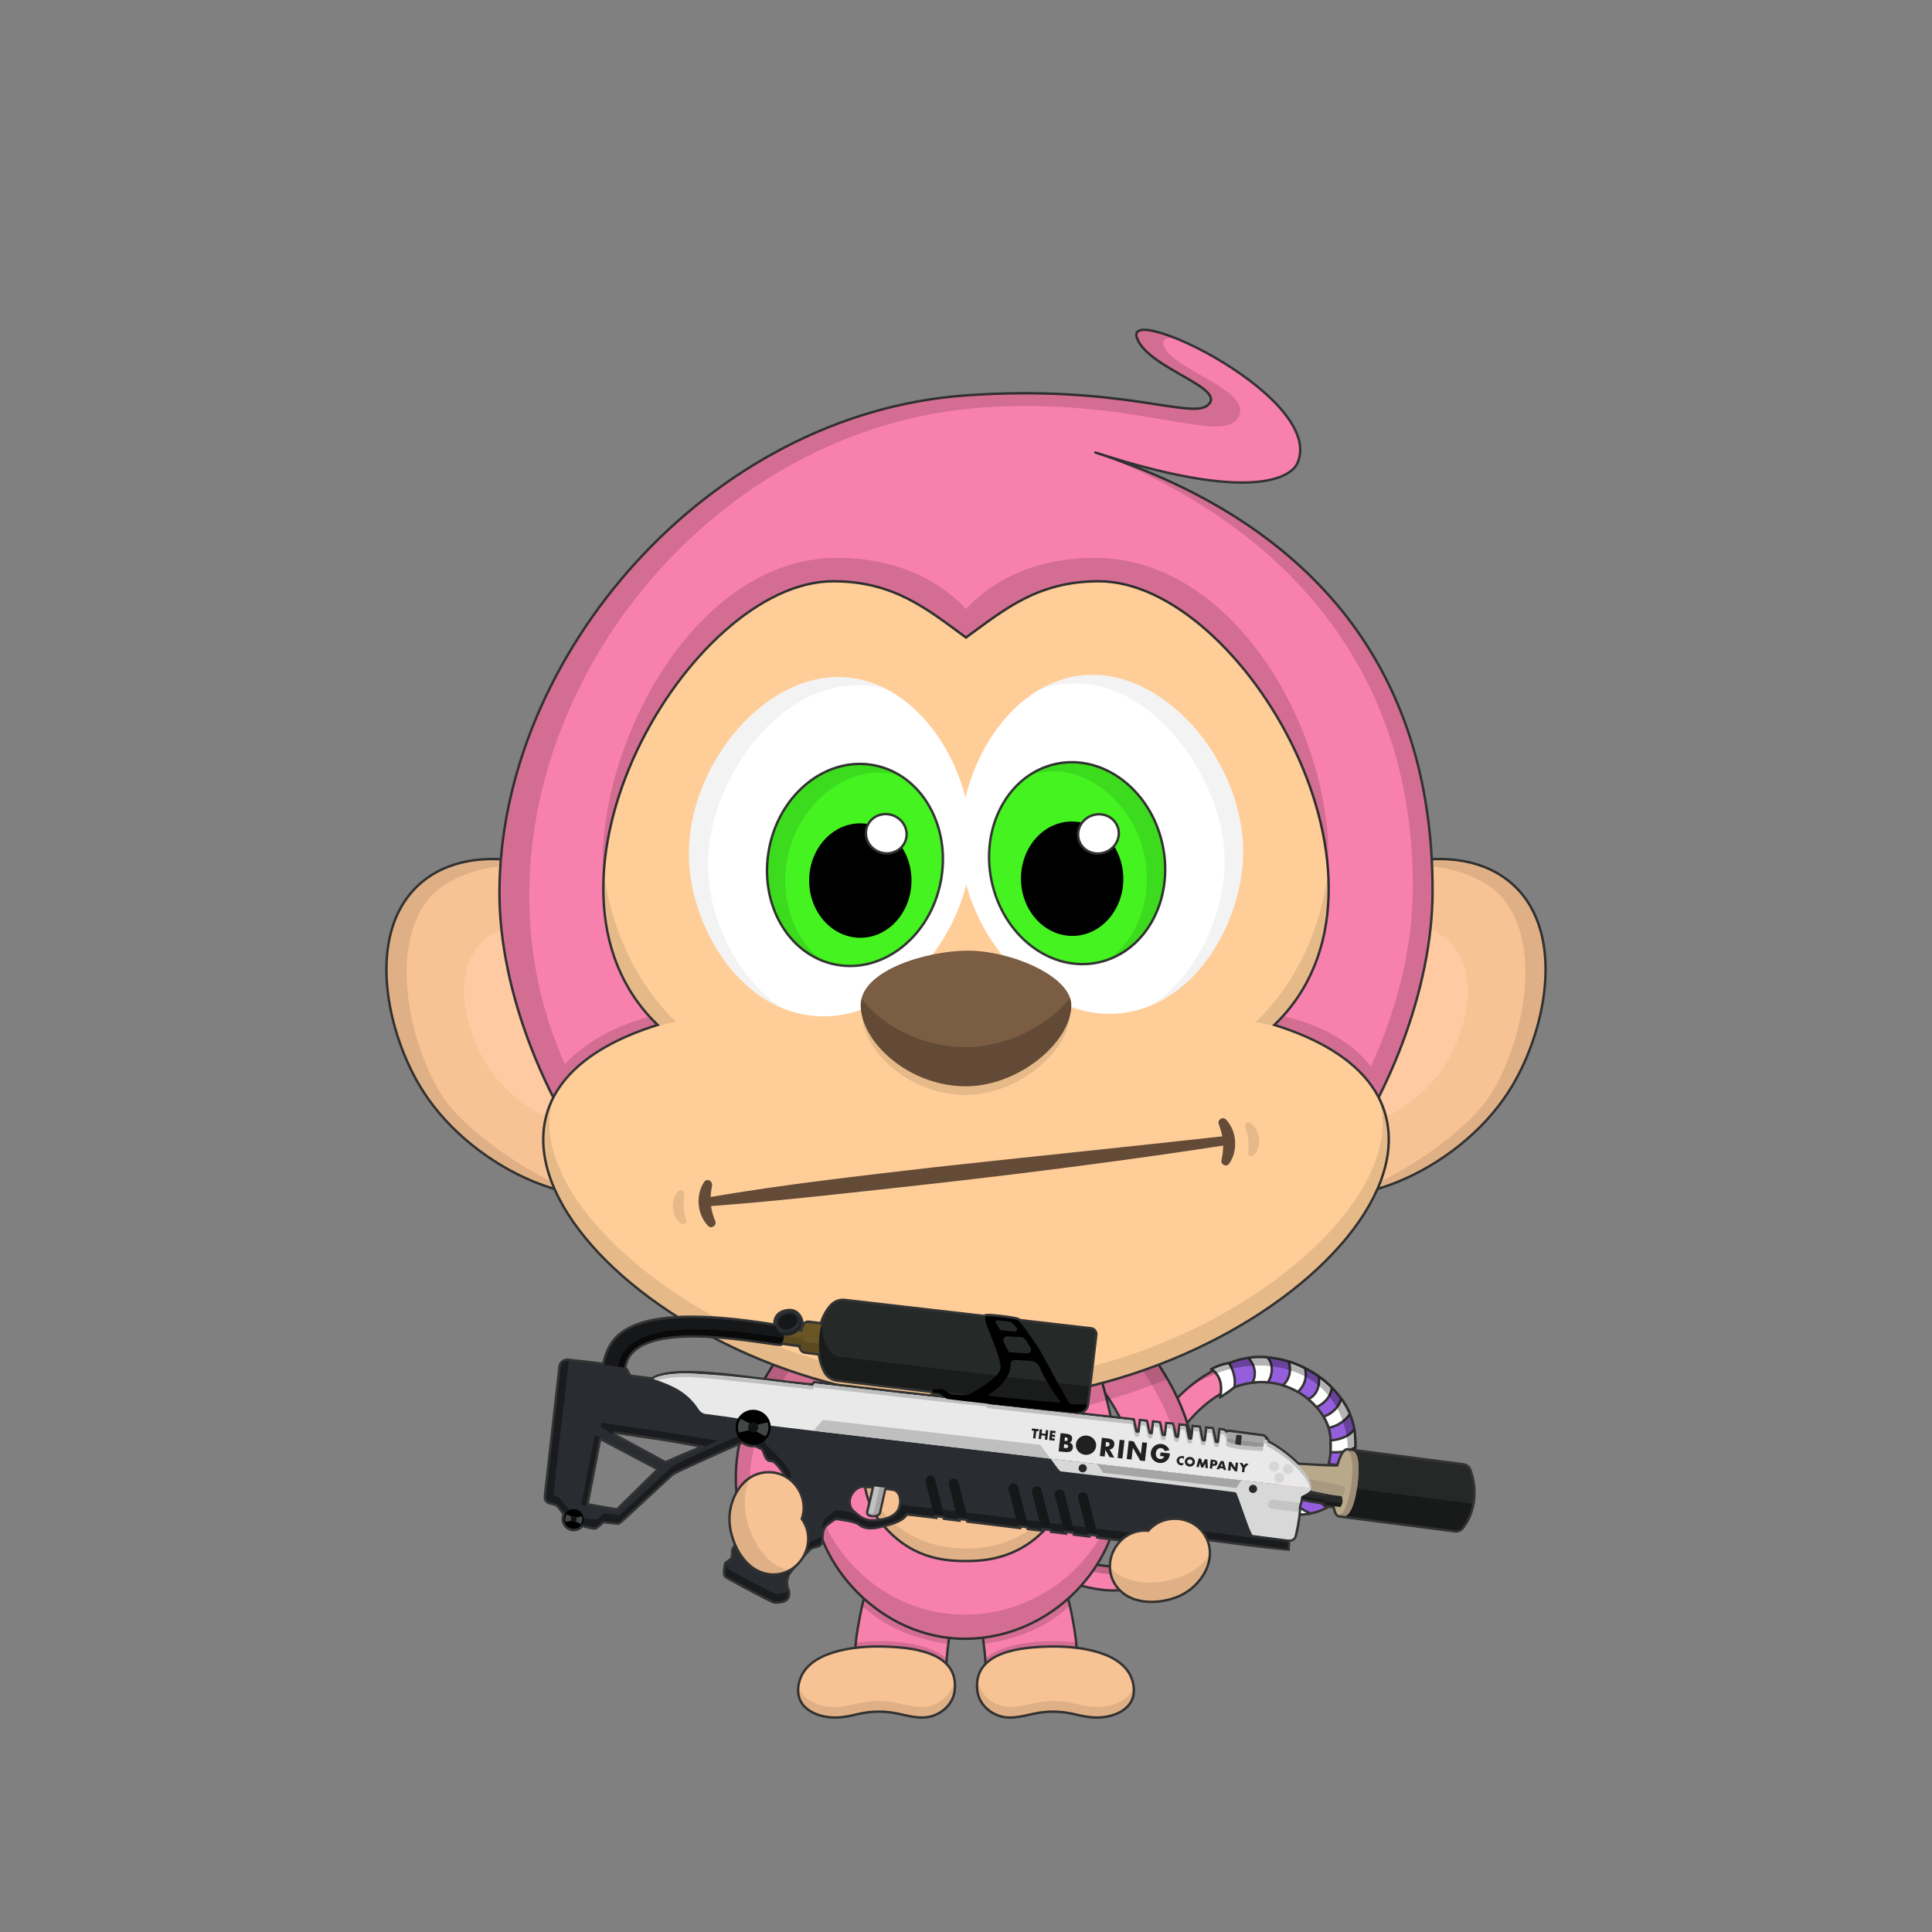 <?xml version="1.0"?><svg viewBox="0 0 4000 4000" xmlns="http://www.w3.org/2000/svg" xmlns:xlink="http://www.w3.org/1999/xlink"><rect x="0" y="0" width="4000" height="4000" fill="#808080" stroke="none"/><g id="tail" fill="none"><path d="M2275.11 3290.64c-50.77-7.42-115.16-32.27-196.86-76-11.87-6.35-16.67-21.85-10.25-33.84 6.35-11.87 21.85-16.66 33.84-10.25 75.45 40.37 136.18 64.12 180.5 70.6 28.93 4.23 49.75 1 61.88-9.64 13.61-11.92 12.39-33 8.83-72.39-4.17-46.12-9.36-103.53 19.78-169.51 44-99.72 153.63-194.53 269.09-176.7 73.33 11.36 143.6 66.19 159.73 140.59 13.73 63.36-6.02 150.17-73.53 174.43-44.77 16-95.93-2.36-130.84-32.08-10.44-8.68-11.95-25-3.06-35.44 8.81-10.34 25.15-11.64 35.48-2.62.43.36 43.66 36.65 81.49 23.06 42.84-15.38 49.77-78.95 41.56-116.78-11.75-54.23-65.6-93.57-118.51-101.77-92.84-14.33-180.8 68.49-215.72 147.49-23.91 54.16-19.56 102.32-15.72 144.81 4 43.84 7.71 85.25-25.67 114.5-27.66 24.4-67.07 26.8-102.02 21.54z" fill="#f880ac" stroke="#333" stroke-width="5" stroke-miterlimit="10"/><path d="M2787.15 2965.67c11.06 51.03 1.18 114.55-37.82 152.08 51.41-33.69 65.07-107.55 52.82-164.08-16.13-74.4-86.39-129.24-159.73-140.6-66.26-10.23-131.78 18.56-181.54 60.82 114.12-80.75 293.29-60.35 326.27 91.78z" fill="#000" fill-opacity="0.22"/><path d="M2718.12 3078.2c-27.03 31.45-75.59 15.27-102.89-8.23a25.04 25.04 0 00-23.13-5 25.2 25.2 0 0119.93-12.89 25.03 25.03 0 0118.2 5.88c22.07 19.51 59.84 35.18 87.89 20.24zM2074 3173.64c3.5-3 15.5-9 23-5.5 6.98 3.26 15.34 7.39 24.73 12.03 49.42 24.42 127.47 62.97 183.77 62.97 50 0 54.5-25 47.5-91a442 442 0 003.06 12.51c9.62 37.75 24.09 94.49-50.56 94.49-81.5 0-208.79-70.57-231.5-85.5z" fill="#000" fill-opacity="0.22"/></g><g id="tailAcc" fill="none"><path d="m2555.5 2872c-5 4.5-16.5 13-29.5 21 7-28.5-3-50-18.5-58 4.5-3 19.5-10.5 37.5-13 108.5-46 253.2 41.18 260.5 148.5 12.74 187.39-133.5 169-148.5 160.5-21-21-24.5-43.5-8.5-63.5 46 33 117 17 105.5-97-5.63-55.86-91-138.5-198.5-98.5z" fill="#955edd" stroke="#333" stroke-linecap="round" stroke-linejoin="round" stroke-width="5"/><g fill="#fff"><path d="m2623.77 2810.04c-13.15-1.07-26.35-.76-39.34 1.08 8.96 9.71 19.53 27.99 9.1 51.47 10.86-1.33 21.39-1.47 31.51-.58 9.26-13.72 12.71-37.74-1.27-51.97z"/><path d="m2687 2881.69c-9.46-5.46-19.74-10.07-30.71-13.5 15.56-14.75 17.04-34.53 11.52-49.47 11.7 3.66 23.11 8.32 34.04 13.86 5.55 20.78-3.14 39.33-14.85 49.11z"/><path d="m2725.75 2913.27c-5.12-5.78-10.85-11.35-17.14-16.55 17.36-7.53 24.57-26.9 21.81-46.86 9.71 6.91 18.78 14.56 27.03 22.83-2.23 21.72-18.72 34.55-31.7 40.58z"/><path d="m2750.99 2956.14c-2.37-7.6-5.97-15.44-10.68-23.19 12.07-3.85 30.25-14.76 36.63-37.44 7.29 10.08 13.41 20.77 18.1 31.91-7.2 11.1-23.57 24.97-44.05 28.72z"/><path d="m2754.84 3006.34c.5-7.44.54-15.48.07-24.16 14.52-.92 36.95-6.02 49.27-23.24.61 3.82 1.06 7.68 1.32 11.56.62 9.16.87 17.84.76 26.04-11.22 6.81-31.17 12.01-51.42 9.8z"/><path d="m2742.12 3053.41c3.64-6.3 6.65-13.7 8.87-22.27 13.19 2.28 35.63 3.21 53.35-6.16-1.3 10.16-3.23 19.42-5.69 27.86-15.13 5.21-34.52 7.92-56.53.57z"/><path d="m2701.89 3081.97c7.42-1.15 14.55-3.74 21.06-7.93 12.99 8.17 37.03 14.95 63.26 8.45-9.06 15.7-20.5 27.03-32.82 35.09-20.83-4.31-43.45-14.08-51.5-35.61z"/><path d="m2713.33 3133.48c-26.98 5.22-50.75.68-56.33-2.48-21-21-24.5-43.5-8.5-63.5 7.67 5.5 16.03 9.64 24.59 12.19-3.77 16.1-1.84 35.38 40.24 53.79z"/><path d="m2555.78 2871.9c3.22-20.23-3.82-37.91-11.37-49.82-17.74 2.58-32.46 9.95-36.91 12.92 15.5 8 25.5 29.5 18.5 58 13-8 24.5-16.5 29.5-21 .09-.04.19-.07.28-.1z"/></g><g stroke="#333" stroke-linecap="round" stroke-linejoin="round" stroke-width="5"><path d="m2623.77 2810.04c-13.15-1.07-26.35-.76-39.34 1.08 8.96 9.71 19.53 27.99 9.1 51.47 10.86-1.33 21.39-1.47 31.51-.58 9.26-13.72 12.71-37.74-1.27-51.97z"/><path d="m2687 2881.69c-9.46-5.46-19.74-10.07-30.71-13.5 15.56-14.75 17.04-34.53 11.52-49.47 11.7 3.66 23.11 8.32 34.04 13.86 5.55 20.78-3.14 39.33-14.85 49.11z"/><path d="m2725.75 2913.27c-5.12-5.78-10.85-11.35-17.14-16.55 17.36-7.53 24.57-26.9 21.81-46.86 9.71 6.91 18.78 14.56 27.03 22.83-2.23 21.72-18.72 34.55-31.7 40.58z"/><path d="m2750.99 2956.14c-2.37-7.6-5.97-15.44-10.68-23.19 12.07-3.85 30.25-14.76 36.63-37.44 7.29 10.08 13.41 20.77 18.1 31.91-7.2 11.1-23.57 24.97-44.05 28.72z"/><path d="m2754.84 3006.34c.5-7.44.54-15.48.07-24.16 14.52-.92 36.95-6.02 49.27-23.24.61 3.82 1.06 7.68 1.32 11.56.62 9.16.87 17.84.76 26.04-11.22 6.81-31.17 12.01-51.42 9.8z"/><path d="m2742.12 3053.41c3.64-6.3 6.65-13.7 8.87-22.27 13.19 2.28 35.63 3.21 53.35-6.16-1.3 10.16-3.23 19.42-5.69 27.86-15.13 5.21-34.52 7.92-56.53.57z"/><path d="m2701.89 3081.97c7.42-1.15 14.55-3.74 21.06-7.93 12.99 8.17 37.03 14.95 63.26 8.45-9.06 15.7-20.5 27.03-32.82 35.09-20.83-4.31-43.45-14.08-51.5-35.61z"/><path d="m2713.33 3133.48c-26.98 5.22-50.75.68-56.33-2.48-21-21-24.5-43.5-8.5-63.5 7.67 5.5 16.03 9.64 24.59 12.19-3.77 16.1-1.84 35.38 40.24 53.79z"/><path d="m2555.78 2871.9c3.22-20.23-3.82-37.91-11.37-49.82-17.74 2.58-32.46 9.95-36.91 12.92 15.5 8 25.5 29.5 18.5 58 13-8 24.5-16.5 29.5-21 .09-.04.19-.07.28-.1z"/></g><path d="m2786.65 2965.53c11.06 51.02-1.65 116.97-36.65 154.47 54-33 64.9-109.95 52.65-166.47-16.13-74.41-87.39-130.24-160.73-141.6-32.98-5.09-66.16-1.52-96.92 9.57-13 2-27 7-37.5 13 3 2.5 6.5 4.5 10 9.05 109.15-41.03 241.29-6.52 269.15 121.98z" fill="#000" fill-opacity=".3"/><path d="m2717.5 3076.5c-20.15 23.44-52.15 21.97-78.5 9.18 2-7.18 5-14.18 9.5-17.68 21.65 12.9 47.11 20.15 69 8.5z" fill="#000" fill-opacity=".3"/></g><g id="legs" fill="none"><path d="M1959.37 3446.51c5-87.08 27.4-154.43 47.17-206.81 19.77-52.38 42.42-144.7-42.56-166.02-121.5-30.49-188.31 254.12-193.3 340.94-2.93 51.08 36.82 110.33 88.4 113.29 47.48 2.31 97.45-31.79 100.29-81.4z" fill="#f880ac" stroke="#333" stroke-width="5" stroke-miterlimit="10"/><path d="M1769.48 3414.5c51.5-7 148-7 188.5 34 .34-3.09 1.44-11.94 1.66-15.04-42.16-36.96-138.16-39.46-188.02-32.46-.26 3.3-1.86 10.13-2.14 13.5zM1785.48 3325c47.76 44.29 108.88 69.13 178 78.5.58-5.01 1.81-12.18 2.5-17-68.6-8.88-128.2-37.6-176-81-2 6-3.62 15.27-4.5 19.5z" fill="#000" fill-opacity="0.15"/><path d="M2040.63 3446.51c-5-87.08-27.4-154.43-47.17-206.81-19.77-52.38-42.42-144.7 42.56-166.02 121.5-30.49 188.31 254.12 193.3 340.94 2.93 51.08-36.82 110.33-88.4 113.29-47.48 2.31-97.45-31.79-100.29-81.4z" fill="#f880ac" stroke="#333" stroke-width="5" stroke-miterlimit="10"/><path d="M2230.52 3414.5c-51.5-7-148-7-188.5 34-.34-3.09-1.44-11.94-1.66-15.04 42.16-36.96 138.16-39.46 188.02-32.46.26 3.3 1.86 10.13 2.14 13.5zM2214.52 3325c-47.76 44.29-108.88 69.13-178 78.5-.58-5.01-1.81-12.18-2.5-17 68.6-8.88 128.2-37.6 176-81 2 6 3.62 15.27 4.5 19.5z" fill="#000" fill-opacity="0.15"/></g><g id="arms" fill="none"><path d="m1587 3147c36.5 0 65.66-32.58 62.04-68.42-5.42-63.52 18.62-132.19 65.95-198.39 43.06-60.25 89.21-93.26 53.71-132.19-35.5-38.94-115.56 3.92-155.4 59.5-65.71 91.92-97.19 189.11-88.63 283.68 3.19 31.47 25.83 55.82 62.33 55.82z" fill="#f880ac" stroke="#333" stroke-miterlimit="10" stroke-width="5"/><path d="m1570.65 3145.22c-62.15-107.22 43.67-345.19 176.18-410.41-40.01-10.61-100.55 26.68-133.53 72.69-65.71 91.92-97.19 189.11-88.63 283.68 2.68 26.46 19.12 47.89 45.98 54.04z" fill="#000" fill-opacity="0.15"/><path d="m2413 3147c-36.5 0-65.66-32.58-62.04-68.42 5.42-63.52-18.62-132.19-65.95-198.39-43.06-60.25-89.21-93.26-53.71-132.19 35.5-38.94 115.56 3.92 155.4 59.5 65.71 91.92 97.19 189.11 88.63 283.68-3.19 31.47-25.83 55.82-62.33 55.82z" fill="#f880ac" stroke="#333" stroke-miterlimit="10" stroke-width="5"/><path d="m2429.35 3145.22c62.15-107.22-43.67-345.19-176.18-410.41 40.01-10.61 100.55 26.68 133.53 72.69 65.71 91.92 97.19 189.11 88.63 283.68-2.69 26.46-19.12 47.89-45.98 54.04z" fill="#000" fill-opacity="0.15"/></g><g id="bodyUpper" fill="none"><path d="m2000 2548c154 0 220 135 260 246s58 220 58 292c0 152-138.68 305.46-318 307-175.53 1.51-318-155-318-307 0-72 17.7-181.5 58-292 40-111 106-246 260-246z" fill="#f880ac" stroke="#333" stroke-miterlimit="10" stroke-width="5"/><path d="m2000 3393c-175.67 1.59-330-157-318-337 10 148 145.15 288.48 318 287s308-139 318-287c12 180-142.33 335.41-318 337z" fill="#000" fill-opacity="0.15"/><path d="m2000 2672c104 0 160 68 174 128 34.49 147.82 64 274 4 350s-134.95 82-178 82c-47.55 0-118-6-178-82s-32.44-193.83 4-350c14-60 70-128 174-128z" fill="#f7c394" stroke="#333" stroke-miterlimit="10" stroke-width="5"/><path d="m2000 3232c-136 0-224-94-213-216 4 115 96 190 213 190s209-75 213-190c11 122-77 216-213 216z" fill="#000" fill-opacity=".1"/></g><g id="ears" fill="none"><path d="m3133.19 1832.12c111.1 102 66.32 309.29-9.09 427.16-107.46 168-353.47 273.75-479.46 184.37-131.58-93.35-114.4-386.92 39.2-539.32 114.68-113.78 334.45-177.69 449.35-72.21z" fill="#f7c394" stroke="#333" stroke-miterlimit="10" stroke-width="5"/><path d="m3003.49 1952.22c66 68.19 30.1 196.68-21.65 267.88-73.75 101.45-232.17 158.69-307.94 97.86-79.14-63.53-57.39-247.22 44.75-337.18 76.26-67.16 216.64-99.08 284.84-28.56z" fill="#ffc9a1"/><path d="m3124.1 2259.28c-60.69 94.85-195.1 203.22-346.6 216.72 106.36-25 260.01-133.85 306.64-206.72 75.41-117.87 115.36-338.97 9.09-427.16-32.41-26.89-114.73-65.12-227.73-45.12 138-42.5 222.79-6.13 267.73 35.12 111.06 101.99 66.28 309.29-9.13 427.16z" fill="#000" fill-opacity=".1"/><path d="m866.818 1832.12c-111.1 102-66.32 309.29 9.09 427.16 107.46 168 353.472 273.75 479.462 184.37 131.58-93.35 114.4-386.92-39.2-539.32-114.68-113.78-334.452-177.69-449.352-72.21z" fill="#f7c394" stroke="#333" stroke-miterlimit="10" stroke-width="5"/><path d="m996.518 1952.22c-66 68.19-30.1 196.68 21.652 267.88 73.75 101.45 232.17 158.69 307.94 97.86 79.14-63.53 57.39-247.22-44.75-337.18-76.26-67.16-216.64-99.08-284.842-28.56z" fill="#ffc9a1"/><path d="m875.908 2259.28c60.69 94.85 195.102 203.22 346.602 216.72-106.36-25-260.019-133.85-306.642-206.72-75.41-117.87-115.36-338.97-9.09-427.16 32.409-26.89 114.732-65.12 227.732-45.12-138.002-42.5-222.792-6.13-267.732 35.12-111.06 101.99-66.28 309.29 9.13 427.16z" fill="#000" fill-opacity=".1"/></g><g id="face" fill="none"><path d="m2395 2818c-115.35 45.22-271 79-395 79s-259.34-26.43-395-79c-7.24 10.54-16.61 26.27-23 37 142 57 275 86 418 86s276-29 418-86c-6.15-10.7-15.93-26.36-23-37z" fill="#000" fill-opacity=".15"/><path d="m2500.32 839c42.32-35.85-124.32-76-146.52-139.49-26.8-76.51 395.59 127.1 331.57 261.08-5 10.51-55.43 94-417.61-23.77 398.16 129.18 699.66 403.12 698.24 910.18-1.09 388.75-350.07 990.81-966.43 996.18-594.62 5.19-966.64-596.22-965.57-996.18 1.32-488.44 432.13-990.94 966-1028.5 319.41-22.45 465.29 50.1 500.32 20.5z" fill="#f880ac" stroke="#333" stroke-linecap="round" stroke-linejoin="round" stroke-width="5"/><path d="m2565.16 861.34c-29.66 65.16-211.81-40-531.22-17.54-653.46 45.937-1126.939 771.2-864.58 1359.08 68.14-70.38 151.14-90.38 177.59-99.16 7.94 8.57 17.6 17.67 21.05 21.78-81.37 25.35-175.93 80.41-216.63 156.84-76.27-147.6-117-302.56-116.59-435.33 1.32-488.45 432.22-991 966.09-1028.57 319.41-22.45 464.56 50.1 499.59 20.46 42.18-35.75-124.46-75.9-146.65-139.39-8.57-24.46 28.82-20.27 81.55 1.13-20-2.88-31 1.83-25.55 15.87 19.38 50.39 180.3 90.02 155.35 144.83z" fill="#000" fill-opacity="0.15"/><path d="m2964.5 1847.07c-.36 127.74-38.12 278.51-110.54 423.57-74.96-102.64-209.23-143.64-222.96-143.64 4-5 16-19.7 20-24.5 23.5 5.5 128.62 27.91 187.28 106.2 59.3-132.15 86.52-255.16 86.84-370.86 1.47-524.24-353.62-784.84-657.36-901.02 398.16 129.18 698.16 403.18 696.74 910.25z" fill="#000" fill-opacity="0.15"/><path d="m1725 1203.5c-297 0-665 628.5-363.5 918.5-575.499 180 0 779 638.5 779s1214-599 638.5-779c301.5-290-66.5-918.5-363.5-918.5-126.5 0-195.51 58.5-275 116.5-79.5-58-148.5-116.5-275-116.5z" fill="#ffcd98" stroke="#333" stroke-width="5"/><g fill="#000"><path d="m2749.1 1817c-15.7-308.54-265-613.19-481.5-613.19-134.6 0-216.2 82.14-267.6 116.19-41.1-28.05-132.5-116.19-268.4-116.19-255.6 0-478.1 373.19-482.13 622.71-22.47-268.52 183.6-671.52 483.53-671.52 156 0 239 75 267 106 28-31 111-106 267-106 297.63 0 503.5 381.5 482.1 662z" fill-opacity="0.15"/><path d="m1148.6 2266.67c-135.93 245.26 334.32 633.83 851.4 633.83s993.17-392.85 849.75-637.86c95.36 224.1-359.03 600.36-849.75 600.36-487.79 0-939.69-371.78-851.4-596.33z" fill-opacity=".1"/><path d="m1250.37 1807.39c-7.11 117.45 24.02 230.01 111.45 314.11-10.42 3.26-20.47 7.66-30.15 11.19 22.33-7.19 43.66-12.28 68.33-16.69-84.54-81.32-133.47-191.77-149.63-308.61z" fill-opacity=".1"/><path d="m2670.5 2133c-21.76-6.41-44.6-12.37-70.5-17 85.32-82.07 134.37-193.81 150.07-311.86 7.89 118.62-23.01 232.49-111.25 317.36 11.32 3.54 21.24 7.64 31.68 11.5z" fill-opacity=".1"/></g></g><g id="eyes" fill="none"><path d="m1759.66 1403.06c154.89 18 266.48 208.75 250 376.77-16.38 167.34-162.69 342-329.88 323-151.8-17.3-250.26-186.22-253.5-328.16-4.31-190.16 160.84-391.67 333.38-371.61z" fill="#fff"/><path d="m1947.73 1825.22c22.11-113.95-39.5-221.76-137.6-240.79-98.1-19.04-195.55 57.91-217.66 171.87-22.11 113.95 39.5 221.76 137.6 240.79 98.1 19.04 195.55-57.91 217.66-171.87z" fill="#44f320" stroke="#333" stroke-miterlimit="10" stroke-width="5"/><path d="m1781.2 1941.56c58.51 0 105.94-53.04 105.94-118.46s-47.43-118.46-105.94-118.46-105.94 53.04-105.94 118.46 47.43 118.46 105.94 118.46z" fill="#000"/><path d="m1874.89 1740.31c7.45-21.05-4.41-44.45-26.5-52.27-22.08-7.82-46.02 2.91-53.47 23.96s4.41 44.45 26.5 52.27c22.08 7.81 46.02-2.91 53.47-23.96z" fill="#fff" stroke="#333" stroke-miterlimit="10" stroke-width="5"/><path d="m1835.89 1427c-204.38-55.89-374.47 186.25-370.31 368.01 2.47 107.25 59.36 229.79 152.7 291.65-116.4-48.78-189.2-190.33-192-312-4.33-190.11 160.82-391.59 333.36-371.55 26.68 3.19 52.53 11.29 76.25 23.89z" fill="#000" fill-opacity=".05"/><path d="m1863.55 1605.84c-112.85-32.06-212.75 65.3-233.15 170.44-16.75 86.35 14.07 169.22 72.35 213.35-81.88-32-130.23-129.93-110.25-232.89 22.12-114 119.58-190.89 217.68-171.85 18.92 3.68 37 10.78 53.37 20.95z" fill="#000" fill-opacity="0.1"/><path d="m2234 1398.91c-154.54 20.68-262.79 213.36-243.4 381.08 19.3 167 168.63 339.1 335.47 317.13 151.47-19.94 247-190.55 247.73-332.52.98-190.16-167.66-388.73-339.8-365.69z" fill="#fff"/><path d="m2273.74 1992.69c97.75-20.74 157.47-129.61 133.37-243.16-24.09-113.55-122.87-188.79-220.63-168.05-97.75 20.75-157.46 129.61-133.37 243.16 24.1 113.56 122.87 188.79 220.63 168.05z" fill="#44f320" stroke="#333" stroke-miterlimit="10" stroke-width="5"/><path d="m2221.84 1937.71c58.5-1.03 105-54.88 103.86-120.3-1.15-65.41-49.49-117.61-107.99-116.59-58.51 1.02-105 54.88-103.86 120.29 1.14 65.42 49.49 117.62 107.99 116.6z" fill="#000"/><path d="m2288.34 1764.39c21.95-8.2 33.4-31.81 25.58-52.72-7.81-20.92-31.94-31.23-53.88-23.03-21.95 8.21-33.4 31.81-25.59 52.73 7.82 20.91 31.94 31.22 53.89 23.02z" fill="#fff" stroke="#333" stroke-miterlimit="10" stroke-width="5"/><g fill="#000"><path d="m2573.77 1764.6c-.66 123.27-72.75 268.13-190.88 317.21 95.29-61.62 152.08-188.08 152.66-297.55.96-183.58-181.09-431.24-385.95-355.18 26-15.6 54.29-26.14 84.37-30.17 172.17-23.04 340.81 175.53 339.8 365.69z" fill-opacity=".05"/><path d="m2295.09 1986.4c60.86-43.65 92.6-129.07 73.87-217.3-22.4-105.54-126.48-201.41-238.74-163.7 17.03-11.63 36.17-19.82 56.34-24.11 97.76-20.75 196.54 54.48 220.65 168 22.3 105.1-27.16 206.17-112.12 237.11z" fill-opacity="0.1"/></g></g><g id="nose" fill="none"><path d="m1785 2099c0 76.35 98.85 169 216.26 168 108.22-.95 213.74-92.55 213.74-167.78 0-152.13-430-154.42-430-.22z" fill="#000" fill-opacity=".1"/><path d="m1782 2081c0 76.35 100.23 169 219.27 168 109.73-.95 216.73-92.55 216.73-167.78 0-60.53-126.24-113.77-216.73-113-84.02.78-219.27 41.16-219.27 112.78z" fill="#7a5d43"/><path d="m1783.58 2067.77c41.76 54.75 124.68 100.94 217.85 100.22 86.21-.68 170.92-47.12 214.09-101.55 1.62 4.86 2.48 9.8 2.48 14.78 0 75.23-107 166.83-216.73 167.78-119.04 1-219.27-91.65-219.27-168 0-4.54.54-8.95 1.58-13.23z" fill="#000" fill-opacity=".2"/></g><g id="mouth" fill="none"><path d="m2588.29 2324.51c20.82 14.6 25.74 49.01 7.48 67.58-3.93 4-12.73 1.04-11.63-5.2 3.17-18.04-.65-37.13-6.2-54.42-1.91-5.94 4.77-11.64 10.32-7.91z" fill="#000" fill-opacity=".1"/><path d="m1404.97 2465.51c-17.65 18.31-15.91 53.03 5.55 67.77 4.62 3.17 12.7-1.41 10.43-7.33-6.56-17.1-6.45-36.57-4.3-54.6.74-6.19-6.91-10.52-11.64-5.8z" fill="#000" fill-opacity=".1"/><path d="m2538.22 2317.78c22.69 23.9 25.4 64.16 6.86 91.24-5.66 8.57-18.32 2.1-16.17-7.46 2.17-9.74 3.62-19.74 3.56-29.74-197.17 30.25-395.09 55.62-593.28 78.09-152.66 16.72-323.07 36.59-467.09 47.13 1.45 10.84 4.71 21.38 8.81 31.49 3.46 8.92-8.2 16.44-14.9 9.61-22.68-23.69-26.45-63.89-8.01-91.14 5.92-8.52 17.26-1.91 16.3 7.24-1.57 7.9-2.71 15.92-3.06 23.97 152.31-26.13 310.03-43.7 464.42-61.73 198.32-21.6 396.68-41.82 594.96-63.79-1.65-8.75-4.41-17.14-7.41-25.5-3.22-8.91 8.38-16.18 15-9.41z" fill="#634b37"/></g><g id="footLeft" fill="none"><path d="m1910 3556c32 0 63.09-23.6 66.7-56.14 9.11-82.21-94.35-89.68-150.67-90.92-57.1-1.25-154.03 9.56-171.02 72.27-14.85 54.79 36.49 74.79 72.99 74.79s49-12.15 92.98-12.15c38.41 0 57.02 12.15 89.02 12.15z" fill="#f7c394" stroke="#333" stroke-miterlimit="10" stroke-width="5"/><path d="m1909 3534c-32 0-50.61-12.15-89.02-12.15-43.98 0-56.48 12.15-92.98 12.15-28.39 0-65.75-12.1-73.97-43.26-6.73 47.6 40.67 65.26 74.97 65.26 36.5 0 49-12.15 92.98-12.15 38.41 0 57.02 12.15 89.02 12.15 42.86 0 73-34.15 65.91-80.26-2.97 33.46-34.04 58.26-66.91 58.26z" fill="#000" fill-opacity=".1"/></g><g id="footRight" fill="none"><path d="m2090 3556c-32 0-63.09-23.6-66.7-56.14-9.11-82.21 94.35-89.68 150.67-90.92 57.1-1.25 154.03 9.56 171.02 72.27 14.85 54.79-36.49 74.79-72.99 74.79s-49-12.15-92.98-12.15c-38.42 0-57.02 12.15-89.02 12.15z" fill="#f7c394" stroke="#333" stroke-miterlimit="10" stroke-width="5"/><path d="m2091 3534c32 0 50.61-12.15 89.02-12.15 43.98 0 56.48 12.15 92.98 12.15 28.39 0 65.75-12.1 73.97-43.26 6.73 47.6-40.67 65.26-74.97 65.26-36.5 0-49-12.15-92.98-12.15-38.41 0-57.02 12.15-89.02 12.15-42.86 0-73-34.15-65.91-80.26 2.97 33.46 34.04 58.26 66.91 58.26z" fill="#000" fill-opacity=".1"/></g><g id="misc" fill="none"><path clip-rule="evenodd" d="m2110.07 2735.42 148.74 17.13c5.26.67 9.18 5.71 8.49 11.01l-17.21 144.32c-1.86 14.36-17.68 17.64-29.79 16.28-30.24-2.17-112.11-10.92-175.9-18.02l1.49 1.39s162.59 18.1 299.47 33.36c1.64 6.61 2.31 10.18 4.14 18.11.72 3.11 1 7 5 7.5 3.97.5 4.79-.52 5.5-6 .91-7.01 1.65-13.68 2.12-17.74 3.47.37 6.94.76 10.41 1.15 1.97 6.59 2.97 14.59 4.47 20.09s9 8 10 1c1.14-7.98 1.56-11.3 2.46-19.2l10.25 1.15c2.29 8.05 2.45 13.46 4.79 22.05 1.5 5.5 9.28 6.5 10 0 1-9 1.69-14.79 2.31-20.16l10.08 1.12c.61 1.84 4.03 18.66 5.11 23.54 1 4.5 8.49 4.74 9 1.5 1.5-9.5 2.54-18 3.12-23.1l9.95 1.1c1.93 5.5 3.13 15.37 4.81 22.5 1.04 4.42 2.61 5.22 5.12 5.5 4.5.5 4.98-4.81 5.5-9s1.97-17.06 1.97-17.06l10.57 1.18c1.96 8.88 3.68 16.22 4.96 23.88 1 6 9.56 5.23 9.9 1.66l2.7-23.58c3.45.38 6.67.74 9.6 1.08 1.3 5.34 3.83 15.99 5.3 23.34 1.5 7.5 9.14 6.08 9.5 2.5l2.94-23.81c5.06.31 9.72 1.24 11.56 6.31 1.36-2.26 3.79-3.15 6.58-2.78l68.93 9.15c5.49.73 9.78 8.5 10.88 13.35 6.28 1.1 38.28 21.38 62.18 45.6 21.14 1.21 59.1 4 83.47 3.69 5.55-20.67 12.96-34.26 19.35-33.44 79.86 10.37 159.75 20.66 239.62 30.99 5.4.71 10.11 4.4 12.1 9.48 14.73 38.34 11.13 86.41-15.18 119.07-3.25 4.05-8.51 6.16-13.66 5.48-80.09-10.34-160.5-20.73-240.13-31 14.58 1.87 49.77 6.37-.06-.07-4.31-.56-7.41-7.58-9-18.67l-19.98-2.58c-2.21-.33-2.03-3.7-2.1-5.44-10.37-1.11-38.67-5.68-48.18-8.53-.57 3.18-.51 6.53-1.84 9.53-2.73 6.17-2.8 14.17-2.8 19.52-1.18 14.15-4.03 36.15-9.18 50.65-.89 2.5-5 6.5-13.05 5.96-.01 6.15-.25 12.24-.77 18.23-56.09-5.29-111.99-13.1-167.86-20.33l-17.79 24.85c-63-11.98-123.8-19.08-187.24-26.88l-19.29-2.37-1.06-4.1-21.56-2.6c.42 1.66.77 3.01 1.02 3.99l-26.72-3.3-1.01-3.91-21.62-2.61 1 3.88-25.37-3.1-1-3.84-21.63-2.61.98 3.79-26.72-3.27-.97-3.74-21.59-2.61c.39 1.53.71 2.77.95 3.69-32.17-3.97-64.34-7.87-96.51-11.76l-.3-.04h-.04l-6.72-.82-.93-3.56-21.59-2.6c.37 1.44.69 2.64.92 3.55l-26.7-3.22-.93-3.56-21.57-2.6c.37 1.45.68 2.66.92 3.57-35.9-4.28-58.41-6.87-58.83-6.68-7.27 15.38-35.99 21.94-55.17 26.32-13.71 3.13-29.14 4.84-40.91-4.94-9.77-8.13-50.54-11.99-50.54-11.99-27.51 18.05-28.08 19.04-29.56 50.41-2.71 9.29-14.88 6.37-22.21 11.75-6.69 4.8-45.86 50.77-47.36 56.25-4.1 11.37-4.72 21.64.63 32.81 3.62 20.95-10.94 21.49-27.57 22.03-3.59-.46-96.84-49.78-100.07-53.04-2.83-3.49-1.22-18.3.79-25 8.2-6.33 11.21-7.76 12.48-10.13 2.64-4.92 1.63-12.87 2.37-18.29 2.12-7.19 40.62-58.37 83.44-73.88 18.15-6.32 34.69-40.18 30.8-63.96-4.68-18.21-15.94-36.15-30.72-47.69-5.05-1.6-9.35-.82-11.82-3.05-4.8-4.32-5.48-12.75-10.76-21.31-.68-1.11-8.02-4.51-16.28-7.92-9.37 1.05-18.98-1.63-26.43-7.43-18.36 7.58-138.57 61.23-145.33 66.45-7.24 5.59-109.03 101.35-111.03 101.91-10.99-1.24-22.02-2.07-32.99-3.49-1.44 2.87-13.24 12.25-15.18 13.29-1.61.86-18.97-2.5-27.59-5.56-3.69 5.46-9.94 9.04-17.02 9.03-15.67-.02-25.43-17.77-17.57-30.95-4.08-4.46-8.18-10.05-11.36-14.4-6.03-8.22-11.78-7.39-21.4-10.41-5.02-1.57-7.57-6.44-6.98-11.66l30.22-268.19c.84-7.51 7.46-12.97 14.97-12.2 19.34 1.99 49.85 5.51 74.86 8.45 12.51-45.84 27.06-134.52 355.87-80.66-2.3-10.09.76-23.82 17.41-28.99 21.38-6.65 30.52 7.03 33.59 15.54 3.81 10.59 1.41 17.89-5 24l8.57 1.26c1.05-4.55 2.4-8.96 4.05-13.08 1.41-3.58 5.19-5.8 9-5.31l27.11 3.51c4.27-14.61 11.13-27.97 20.7-38.44 6.91-7.55 17.31-11.35 27.46-10.03l290.28 33.41c.15-.75.44-1.32.86-1.68 3.4-2.84 61.9 4.84 66.99 7.48.54.28 1.41 1.08 2.55 2.3zm-106.81 152.77-40.2-4.81c1.96 1.37 3.61 2.47 4.55 2.78 2.82.93 28.67 3.11 35.65 2.03zm-73.1-8.74-197.25-23.57c-10.17-1.3-19.27-7.62-24.04-16.7-5.71-10.92-9.58-23.7-11.55-37.18l-30.83-4c-5.83-.72-8.86-7.69-8.99-13l-38.5-5.5c0 1-2.19 2.71-4.82 2.44-56.39-5.78-307.65-57.79-322.31 50.04 4.74 4.21 9.6 17.44 11.96 18.6 17.77 2.23 36.7 4.6 56.67 7.11-2.03-.73-7-1.69-7-3.19 54.5-28.5 209.5 4.5 329.73 14.59l3.42-4.82 3.18.37c89.62 10.4 179.23 20.79 268.92 30.52-4.03-2.89-12.18-9.58-14.28-10.4-2.57-1.01-10.59-.68-12.35-1.02-1.32-.26-2.02-2.6-1.96-4.29zm827.04 215.79-10.77-1.39c-1.87-.21-2.47 1.98-2.96 3.35-9.32-1.42-26.15-4.75-35.3-6.84 1.79-1.36 3.38-2.9 4.47-4.65 14.84 3.25 29.82 5.85 44.56 9.53zm-989.47 37.57c-21.64-17.32-9.43-50.67 15.53-57.34 2.33-.33 13.99.7 26.97 2.04-3.64 18.01-9.91 43.16-12.32 52.68-.58 2.27.76 4.66 3 5.34 4.51 1.33 17.06 2.29 18.53-4.58l11.6-51.19c8.48.95 15.51 1.78 18.37 2.13 21.98 4.1 20.59 39.85 7.44 52.09-10.72 10.93-26.96 14.64-41.61 15.78-19.65 2.19-31.11-2.23-47.51-16.95zm-554.2-16.29 26.68-137.41c.44-1.86 2.6-2.84 4.28-2l115.91 61.27c2.79 1.48 3.32 5.4 1.11 7.58l-83.34 81.87c-21.51-3.98-43.16-7.2-64.64-11.31zm247.83-121.9c-71.36-15.12-119.36-20.12-187.98-31.16-5.27-.7-7.06 6.42-2.8 8.58l107.23 58.16c24.19-11.2 55.69-24.2 83.55-35.58z" fill="#ff6a6a" fill-rule="evenodd" stroke="#333" stroke-width="10"/><path d="m1616.9 2776.79 58.7 7.79 3.31-24.95-58.69-7.8z" fill="#695624"/><path d="m1618.4 2765.46-1.76 13.64 42.45 5.49 1.76-13.64z" fill="#5b4920"/><path d="m1250.56 2826.38c8.84.97 31.39 4.5 41.25 6.06 14.01-108.44 265.9-56.28 322.37-50.5 10.55 1.07 12.47-33.08 5.5-34.28-342.29-58.53-356.44 32.37-369.12 78.72z" fill="#161719"/><path d="m1291.81 2832.44c14.02-108.44 265.89-56.27 322.37-50.5 4.81.49 7.83-6.34 9.02-13.99-.97.79-2.21 1.17-3.46 1.06-59.27-5.94-324.17-59.55-339.73 61.15 3.43.89 7.35 1.78 11.8 2.28z" fill="#09090a"/><path d="m1834.35 3065.19-14.91 65.76c-1.47 6.87-14.02 5.91-18.53 4.58-2.24-.68-3.58-3.07-3-5.34 3.37-13.32 14.3-57.27 15.03-69.39.83-14.32 21.41 4.39 21.41 4.39z" fill="#c1c1c1"/><path d="m1800.05 3135.2c4.76 2.93 17.92 2.32 19.39-4.25l14.9-65.75c-10.03-9.13-25.16-15.07-9.75-1.26l-14.9 65.75c-.82 3.79-6.41 5.2-9.64 5.51z" fill="#a5a5a5"/><path d="m2447.92 3198.03-531.04-64.06-19.71-98.02 537.09 65.09z" fill="#161719"/><path clip-rule="evenodd" d="m1130.58 3098.05c-.59 5.22 1.96 10.09 6.98 11.66 9.62 3.02 15.37 2.19 21.4 10.41 3.86 5.28 9.08 12.39 13.95 17.08-4.09 25.1 17.15 26.03 28.27 18.42 3.79.85 30.54 6.7 32.48 5.66s12.58-9.7 14.02-12.57c9.29 1.2 23.83 2.46 32.99 3.49 2-.56 103.79-96.32 111.03-101.91s144.58-66.72 147.63-67.34c3.05-.61 38.86 13.72 40.41 16.24 1.56 2.53 8.54 20.19 10.25 21.26 1.72 1.07 6.83 1.36 12.33 3.1 14.78 11.54 26.04 29.48 30.72 47.69 3.89 23.78-12.65 57.64-30.8 63.96-42.82 15.51-81.32 66.69-83.44 73.88-1.65 12.08-.99 15.73-2.37 18.29-1.27 2.37-4.28 3.8-12.48 10.13-2.01 6.7-3.61 21.51-.79 25 3.23 3.26 96.48 52.58 100.07 53.04 16.63-.54 31.19-1.08 27.57-22.03-5.35-11.17-4.73-21.44-.63-32.81 1.5-5.48 40.67-51.45 47.35-56.25 7.34-5.38 19.51-2.46 22.22-11.75 1.48-31.37 2.05-32.36 29.56-50.41 0 0 40.77 3.86 50.54 11.99 11.77 9.78 27.2 8.07 40.91 4.94 19.18-4.38 47.9-10.94 55.17-26.32.42-.19 22.93 2.4 58.83 6.68-2.59-10.01-14.28-55.07-18.13-69.92-3.57-13.77 15.38-21.48 19.01-7.41l20.7 79.92 26.7 3.22c-2.74-10.62-15.58-60.16-18.59-71.8-3.26-12.6 16.33-17.67 19.59-5.08l20.6 79.49c34.52 4.18 69.05 8.36 103.57 12.62-2.71-10.48-16.91-65.3-19.95-76.97-3.26-12.63 16.36-17.7 19.62-5.07l21.94 84.7 26.72 3.27-19.83-76.64c-3.31-12.39 16.57-17.93 19.6-5.08l21.88 84.38 25.37 3.1-19.75-76.32c-3.21-12.4 16.59-17.93 19.61-5.07l21.77 84.03 26.72 3.3c-2.7-10.52-16.65-64.34-19.68-76.03-3.26-12.6 16.34-17.67 19.6-5.07l21.68 83.81c74.91 9.21 142.83 17.55 183.1 22.57l3.51 4.1 19.92 2.58 17.79-24.84c57.42 7.42 111.98 15.05 167.86 20.32 5.17-59.29-16.96-127.41-25.87-185.06-323.73-42.67-1016.96-130.06-1335.98-170.05-2.76-1.35-8.92-19.16-14.32-19.85-15.21-1.83-80.74-9.68-113.74-13.07-7.51-.77-14.13 4.69-14.97 12.2zm652.68-22.58c-24.96 6.67-37.17 40.02-15.53 57.34 16.4 14.72 27.86 19.14 47.51 16.95 14.65-1.14 30.89-4.85 41.61-15.78 13.15-12.24 14.54-47.99-7.44-52.09-9.15-1.11-60.95-7.15-66.15-6.42zm-543.05-96.36-26.68 137.41c12.81 2.45 45.45 7.76 64.64 11.31l83.34-81.87c2.21-2.18 1.68-6.1-1.11-7.58l-115.91-61.27c-1.68-.84-3.84.14-4.28 2zm221.15 15.51c-11.36 4.38-67.36 27.88-83.55 35.58l-107.23-58.16c-4.26-2.16-2.47-9.28 2.8-8.58l133.26 18.19c21.71 5.61 38.4 9 54.72 12.97z" fill="#292c31" fill-rule="evenodd"/><path d="m2785.5 3138.75 227.27 29.34c5.15.68 10.41-1.43 13.66-5.48 7.24-8.99 18.96-27.4 22.64-55.85 2.83-21.37.27-43.1-7.46-63.22-1.99-5.08-6.7-8.77-12.1-9.48l-226.69-29.33s15.87 5.9 7.7 69.09c-8.18 63.19-25.02 64.93-25.02 64.93z" fill="#262827"/><path d="m2798.01 3072.21c4.78-36.98 1.15-67.94-8.12-69.14-9.26-1.19-20.64 27.82-25.42 64.81s-1.15 67.94 8.11 69.14c9.27 1.2 20.65-27.82 25.43-64.81z" fill="#b8a98a"/><path d="m2673.9 3032.28c14.81-.09 94.3 7.23 114.69 2.87 2.65 17.62-4.28 60.05-10.28 67.4-15.8-9.78-82.17-17.28-84.96-23.24s-19.45-47.03-19.45-47.03z" fill="#b8a98a"/><path d="m2683.59 3056.16c4.2 10.2 8.4 20.4 9.71 23.14 2.84 6 69.21 13.47 85.02 23.25 2.57-3.15 5.32-12.76 7.4-24.11-23.06-8.46-83.55-16.54-102.13-22.28z" fill="#a89a80"/><path d="m2749.31 3097.88c-6-.08-43.87-7.69-47.24-9.12-3.36-1.42-11.59 8.99-11.91 11.5-.33 2.51 47.36 10.13 54.35 10.32s4.8-12.7 4.8-12.7z" fill="#252a28"/><path d="m2690.16 3100.26c-.33 2.48 47.37 10.12 54.35 10.31 4.54.13 5.21-5.29 5.13-9.09-.71 1.91-2.01 3.31-4.37 3.25-6.12-.16-43.42-6.07-52.41-9.18-1.5 2.02-2.59 3.83-2.7 4.71z" fill="#191c1b"/><path d="m2541.14 2994.32 68.93 9.16c3.74.49 7.18-2.14 7.67-5.88l2.14-16.06c.49-3.74-2.14-7.17-5.87-7.67l-68.93-9.15c-3.74-.5-7.18 2.13-7.67 5.87l-2.14 16.06c-.49 3.74 2.13 7.18 5.87 7.67z" fill="#a5a5a5"/><path d="m2536.64 2971.41-2.03 20.1c-2.29 17.82 81.17 22.25 82.65 10.69l2.03-20.11c-.47 3.65-3.97 6.38-7.66 5.9l-69.06-8.92c-3.7-.47-6.4-4-5.93-7.66z" fill="#939393"/><path d="m2558.65 2997.05 6.95.9c1.29.17 2.48-.74 2.64-2.04l2.83-21.88c.17-1.29-.74-2.47-2.04-2.64l-6.95-.9c-1.29-.16-2.47.75-2.64 2.04l-2.83 21.88c-.17 1.29.75 2.48 2.04 2.64z" fill="#292c31"/><path d="m2174.96 3020.15c2 1.63 17.97 25.78 20.9 26.15 2.93.38 359.14 42.09 362.68 43.53 3.54 1.45 29.93 87.56 35.11 88.22l71.8 9.29c10.55 1.16 12.85-3.23 14.16-5.47 1.39-2.37 9.34-43.05 9.07-51.05.02-5.5-2.24-12.86 1.75-17.65 3.16-4.31 1.81-10.38 3.97-15 .91-1.9 19.15-6.71 19.73-16.97z" fill="#d8d8d8"/><path d="m2633.22 3123.5 55.5 7.35c.03-7.9.23-12.44 2.81-19.65l-56.24-5.82c-11.47-1.05-13.75 16.63-2.07 18.12z" fill="#c4c4c4"/><path d="m1354.34 2855.5c38.98 13.76 68.49 26.19 92.18 62.41 2.48 4.67 9.12 8.88 12.4 9.31 61.51 7.97 86.89 11.08 136.13 24.34 5.68 1.53 577.86 66.97 579.84 68.59l539.21 61.12c2.11-37.83-78.82-92.23-89.21-94.05-1.25-5.43-1.16-6.53-7.47-6.57-.86-.11-.8 15.27-2.74 15.56-14.65-.67-63.6-2.16-75.18-11.37 1.54-22.93-5.1-22.57-12.56-23.65l-2.75 23.99c-.36 3.58-4.49 5.35-6.82 5.05-6.46-.73-6.99-29.29-8.17-31.07-2.93-.34-6.15-.7-9.6-1.08l-2.7 23.58c-.34 3.57-4.85 4.25-7.18 3.95-4.48-.51-6.51-27.69-7.68-29.49l-10.57-1.18-2.64 23.09c-.36 3.57-4.18 5.3-6.5 4.99-4.97-.56-7.09-28.2-8.26-30.02l-9.95-1.1-2.58 22.6c-.34 3.58-4.97 3.65-7.3 3.34-4.97-.56-6.19-26.04-7.35-27.88l-10.08-1.12-2.54 22.14c-.36 3.57-4.98 3.59-7.3 3.29-6.24-2.72-6.08-25.47-7.26-27.32l-10.25-1.15-2.48 21.65c-.35 3.58-4.76 2.38-7.08 2.07-4.89-1.87-6.2-23.74-7.37-25.61-3.43-.38-6.91-.78-10.41-1.15l-2.42 21.16c-.35 3.58-4.95 3.5-7.28 3.19-5.29-2.1-5.9-24.35-7.06-26.22-136.88-15.26-299.47-33.36-299.47-33.36l-3.82-3.56c-118.59-12.21-236.99-25.96-355.42-39.7l-3.42 4.82c-15.15 2.25-297.3-46.32-328.89-13.59z" fill="#e9e9e9"/><path d="m2666.7 3052.28c5.75.01 10.42-4.65 10.43-10.4.01-5.76-4.65-10.43-10.4-10.44-5.76-.01-10.43 4.65-10.44 10.41 0 5.75 4.65 10.42 10.41 10.43z" fill="#d6d6d6"/><path d="m2637.72 3046.56c5.75.01 10.42-4.65 10.43-10.41.01-5.75-4.65-10.42-10.4-10.43-5.76-.01-10.43 4.65-10.44 10.4-.01 5.76 4.65 10.43 10.41 10.44z" fill="#d6d6d6"/><path d="m2648.59 3069.75c5.76.01 10.43-4.65 10.44-10.4.01-5.76-4.65-10.43-10.41-10.44-5.75 0-10.42 4.65-10.43 10.41-.01 5.75 4.65 10.43 10.4 10.43z" fill="#d6d6d6"/><path d="m2594.18 3091.04c4.69 0 8.5-3.79 8.5-8.48.01-4.69-3.79-8.5-8.47-8.5-4.69-.01-8.5 3.78-8.51 8.47 0 4.69 3.79 8.5 8.48 8.51z" fill="#252a28"/><path d="m2241.56 3048.41c4.69.01 8.5-3.79 8.51-8.48 0-4.69-3.79-8.49-8.48-8.5s-8.5 3.79-8.5 8.48c-.01 4.69 3.78 8.49 8.47 8.5z" fill="#252a28"/><path d="m2284.02 3049.35 275.74 31.33 10.32-15.74-297.95-33.77z" fill="#a5a5a5"/><path d="m1684.17 2962.26 490.79 57.88-21.12-28.74-450.34-51.67z" fill="#bfbfbf"/><path d="m2785.49 3138.71 227.28 29.38c5.15.67 10.41-1.44 13.67-5.48 6.67-8.27 17.16-24.6 21.63-49.39l-238.75-30.87c-8.52 54.89-23.83 56.36-23.83 56.36z" fill="#181919"/><path d="m2457.5 3205 2.55 2.59 19.92 2.58 17.79-24.85c19.67 2.55 39.39 5.1 59.21 7.67 35.39 4.58 71.07 9.2 107.23 13.86 1.2.15 2.27-.79 2.26-2l-.1-11.83-173.56-22.36-16.67 23.24-19.91-2.58-3.51-4.09c-61.17-7.62-122.7-15.16-184.03-22.69l4.82 16.42c61 7.5 113.5 14.54 184 24.04z" fill="#191b1e"/><path d="m2251.85 3178.26-26.72-3.3-4.8-16.4c8.87 1.09 18.63 2.28 27.3 3.36z" fill="#191b1e"/><path d="m2203.54 3172.31-25.37-3.09-4.79-16.41 25.94 3.15z" fill="#191b1e"/><path d="m2156.54 3166.56-26.73-3.27-4.79-16.42 27.29 3.33z" fill="#191b1e"/><path d="m2108.21 3160.64c-36.58-4.52-71.97-8.79-103.57-12.62l-4.81-16.45c31.48 3.81 67.66 8.22 104.15 12.67v.06z" fill="#191b1e"/><path d="m1983.07 3145.4-26.7-3.22-4.82-16.45 27.3 3.28v.06z" fill="#191b1e"/><path d="m2743.6 3115.77 30.14 3.9c.72.09 1.47-.24 1.89-.83 4-5.74 4.97-13.25 2.56-19.82-.26-.68-.9-1.19-1.62-1.28l-30.14-3.89c-.81-.09-1.63.35-2 1.07-2.59 5.32-3.65 13.5-2.49 19.29.17.8.85 1.44 1.66 1.56z" fill="#252a28"/><path d="m2741.87 3114.21c.17.82.86 1.46 1.7 1.56l30.14 3.91c.72.09 1.47-.24 1.89-.83 2.74-3.93 4.19-8.81 3.85-13.6-.66 2.04-1.61 3.98-2.84 5.75-.42.6-1.17.92-1.89.83l-30.14-3.9c-.84-.1-1.53-.75-1.7-1.57-.31-1.94-.37-3.91-.19-5.87-1.27 4.55-1.55 7.06-.82 13.72z" fill="#191c1b"/><path d="m2772.63 3137.09 12.86 1.65s16.86-1.65 25.03-64.85c8.16-63.2-7.71-69.09-7.71-69.09l-12.86-1.67c9.27 1.2 12.89 32.16 8.12 69.15-4.78 37-16.17 66.01-25.44 64.81z" fill="#9b8e78"/><path d="m1361.12 2857.95c-3.02-1.18-5.38-1.92-6.78-2.45-6.84-2.7 31.46-14.68 80.7-11.87 49.25 2.81 248.21 25.59 248.21 25.59l3.42-4.82c118.45 13.74 236.88 27.41 355.49 39.62l3.82 3.56s162.59 18.1 299.47 33.36l4.78 22.81c.64 3.1 8.07 4.27 9.37.97l-.81 7.05c-.43 3.82-8.82 3.4-9.56-.22l-4.79-22.81-299.47-33.37-3.82-3.56c-118.61-12.2-237.02-25.92-355.46-39.66l-3.41 4.8s-198.98-22.76-248.21-25.58c-32.14-1.86-59.64 2.47-72.95 6.58z" fill="#bfbfbf"/><path d="m2508.31 2966.95c-1.64-.16-3.37-.34-5.19-.54-1.39-.15-2.83-.31-4.31-.47l.89-7.86c3.21.35 6.41.71 9.61 1.08l5.43 25.8c.68 3.31 8.01 4.42 9.36.97l-.81 7.05c-.45 3.97-8.77 3.56-9.57-.22z" fill="#bfbfbf"/><path d="m2526.12 2969 3.71.41c2.67.34 11.05 3.08 8.72 23.22-.51 4 31.99 8.23 38.4 9.06s34.83 2.6 36.79 2.29c1.09-.15 2.21-9.38 1.85-9.32-10.35 1.71-65.81-1.77-75.29-11.41 2.07-18.38-6.79-21.28-9.46-21.63l-3.83-.43z" fill="#bfbfbf"/><path d="m2621.38 2988.9c1.36.18 2.58 6.12 2.58 6.12 9.67 1.69 80.56 49.01 88.5 86.06l1.71.2c2.11-37.83-78.82-92.24-89.21-94.05 0 0-1.19-5.94-2.57-6.12-1.62-.22-3.27-.25-4.9-.45-.48-.08-.88 6.71-.97 7.8 1.62.2 3.25.24 4.86.44z" fill="#bfbfbf"/><path d="m2470.65 2962.79 10.45 1.18 5.31 25.31c.8 3.85 9.08 4.56 9.56.22l.81-7c-1.26 3.23-8.64 2.56-9.37-.96l-5.3-25.32-10.57-1.18z" fill="#bfbfbf"/><path d="m2453.13 2960.85-9.82-1.1.88-7.76 9.95 1.1 5.2 24.81c.67 3.31 8 4.4 9.35.97l-.81 7c-.42 3.98-8.77 3.56-9.56-.22z" fill="#bfbfbf"/><path d="m2415.99 2956.69 10 1.12 5.1 24.32c.75 3.62 9.14 4.04 9.56.22l.81-7.05c-1.35 3.45-8.68 2.34-9.37-.97l-5.09-24.32-10.08-1.12z" fill="#bfbfbf"/><path d="m2398.78 2954.79-10.14-1.13.9-7.76 10.25 1.15 4.97 23.8c.63 3.1 8.07 4.27 9.36.97l-.82 7c-.46 4.16-8.87 3.11-9.55-.22z" fill="#bfbfbf"/><path d="m2361.3 2950.62c3.43.37 6.86.75 10.29 1.13l4.89 23.32c.74 3.63 9.15 4.05 9.56.22l.84-7.49c-1.29 3.28-8.62 2.06-9.26-1.05l-5-22.74c-3.47-.39-6.94-.78-10.41-1.15z" fill="#bfbfbf"/><path d="m1203.65 3114.9c2.92.83 5.9 1.17 9.88 1.62l26.66-137.41c.44-1.86 2.6-2.84 4.28-2l-9.25-5.15c-1.71-.85-3.9.21-4.27 2.11z" fill="#191b1e"/><path d="m1145.57 3095.76 32.06-277.9c-10.32-1.17-15.84 3.21-16.83 12l-30.22 268.19c-.59 5.22 1.96 10.08 6.98 11.66 9.57 3 15.38 2.26 21.4 10.47 16.82 22.95 30.3 37.38 74.04 42.31 1.94-1.04 13.24-10.85 14.68-13.73 2.28.3 31.04 4.04 32.99 3.5 1-.28 28.26-25.6 55.56-50.95 25.95-24.1 51.94-48.24 55.47-50.96 7.24-5.58 144.58-66.72 147.63-67.34 3.05-.63 38.86 13.72 40.41 16.24 1.56 2.53 8.53 20.18 10.25 21.26s6.83 1.36 12.33 3.1c15.98 12.93 29.38 33.17 31.45 54.04 18.26-39.39-34.83-66.5-52.01-93.95-1.57-2.51-37.39-16.86-40.42-16.24-3.03.61-140.38 61.73-147.63 67.34-3.47 2.69-28.7 26.12-54.23 49.84-27.7 25.73-55.76 51.8-56.79 52.07-1.98.52-30.73-3.2-32.99-3.5-1.41 2.87-12.02 11.54-14.02 12.58-35.62.91-57.66-17.95-74.65-41.1-5.04-6.88-7.55-6.52-15.46-8.93z" fill="#191b1e"/><path d="m1702.52 3166.93c-1.24-20.3 9.59-27.47 25.09-37.73 3.11-2.06 3.65-2.35 7.32-2 7.27.68 23.77 2.23 33.87 6.59 16.58 14.01 26.99 18.14 46.41 15.97 21.72-1.69 46.46-10.3 51.03-34.16.4-.13 32.01 3.82 64.26 7.66l4.23 16.33c-35.9-4.28-58.41-6.87-58.83-6.69-8.57 18.15-47.05 24.03-64.43 28.52-9.57 1.56-23.53-.38-31.65-7.14-9.77-8.12-50.53-11.98-50.53-11.98-8.61 6.27-24.84 15.14-26.77 24.63z" fill="#191b1e"/><path d="m1628.81 3265.35v.1h.02c-.01-.04-.01-.07-.02-.1z" fill="#191b1e"/><path d="m1628.81 3265.35c.54-9.47 40.1-53.49 48.69-60.89 4.62-2.26 8.51-3.37 11.72-4.29 8.45-2.42 12.11-3.47 11.39-20.45-5.91 8.14-21.05 9.22-28.95 17.37-17.86 18.41-46.23 47.67-42.85 68.26z" fill="#191b1e"/><path d="m1603.21 3315.55c-3.59-.47-96.84-49.78-100.07-53.04h.02c-2.78-3.25-1.09-17.59.51-24.2-.07 3.95.27 7.38 1.48 8.62 3.23 3.24 96.49 52.57 100.08 53.03 6.95-.09 22.55-.91 25.55-6.44 3.65 20.87-10.98 21.55-27.57 22.03z" fill="#191b1e"/><path d="m1269.19 2971.05c-.05.03-23.09-16.5-23.09-16.5l.02-.04c-4.19-2.41-2.03-9.06 2.77-8.55 0 0 230.61 34.04 236.11 37.05-8.5 3.49-15.5 7.49-23.43 11.48-65.57-13.49-122.09-20.99-188.24-30.95-4.06-.53-6.76 4.36-4.14 7.51z" fill="#191b1e"/><path d="m1187.89 3165.47c11.31.02 20.49-9.14 20.51-20.45s-9.14-20.49-20.45-20.51c-11.31-.01-20.49 9.14-20.51 20.45s9.14 20.5 20.45 20.51z" fill="#000"/><path d="m1189.14 3142.71-.72 5.61 13.89 7.19c1.69-2.31 2.79-5 3.22-7.84.43-2.83.17-5.73-.75-8.44z" fill="#414744"/><path d="m1171.17 3151.04 15.02-3.36.72-5.62-13.64-7.03c-3.08 4.59-4.06 10.54-2.1 16.01z" fill="#414744"/><path d="m1187.91 3150.89c3.26.01 5.91-2.63 5.91-5.89.01-3.26-2.63-5.9-5.89-5.91-3.26 0-5.9 2.64-5.91 5.89 0 3.26 2.63 5.91 5.89 5.91z" fill="#121413"/><path d="m1559.31 2991.49c20.08.03 36.39-16.23 36.42-36.31.03-20.09-16.23-36.4-36.32-36.43-20.08-.03-36.39 16.23-36.42 36.32s16.23 36.39 36.32 36.42z" fill="#000"/><path d="m1561.53 2951.06-1.29 10 24.66 12.75c6.04-8.27 7.7-19.22 4.39-28.91z" fill="#414744"/><path d="m1529.62 2965.88 26.66-5.97 1.3-10-24.16-12.43c-5.45 8.13-7.28 18.66-3.8 28.4z" fill="#414744"/><path d="m1559.34 2965.59c5.79.01 10.48-4.67 10.49-10.45s-4.67-10.48-10.46-10.49c-5.78 0-10.47 4.68-10.48 10.46s4.67 10.48 10.45 10.48z" fill="#121413"/><path d="m1659.09 2790.57c.46 3.84 3.56 6.95 7.4 7.43l31.17 4.05c5.71-18.27 18.56-42.99 4.55-59.55l-28.09-3.63c-3.81-.49-7.59 1.73-9 5.31-5.61 14.03-7.82 31.4-6.03 46.39z" fill="#695624"/><path d="m1656.52 2730.7c-3.06-8.52-11.23-20.89-32.61-14.24-18.37 5.71-20.2 21.82-16.54 31.98 6.15 17.08 23.74 21.33 39.39 10.84 9.18-6.15 14.33-15.88 9.76-28.58z" fill="#292c31"/><path d="m1636.27 2750.86c10.78-3.88 17.13-13.66 14.18-21.84s-14.07-11.66-24.85-7.78c-10.77 3.88-17.12 13.66-14.18 21.84 2.95 8.17 14.07 11.66 24.85 7.78z" fill="#161719"/><path d="m1608.45 2750.94c7.68 30.05 66.41 8.99 46.86-22.9 4.36 11.57-2.22 19.93-10.92 25.44-11.4 7.24-29.93 6.69-35.94-2.54z" fill="#202226"/><path d="m1666.49 2798 34.75 4.66c-.83-6.61-.43-13.5-.24-20.16l-32.01-3.98c-9.59-1.19-8.13-14.26-7.67-21.14-2.02 10.27-9.43 38.81 5.17 40.62z" fill="#5b4920"/><path d="m1732.91 2855.88 506.17 60.49c5.31.69 10.32-3.18 11.01-8.49l17.21-144.32c.69-5.3-3.23-10.34-8.49-11.01l-509.42-58.64c-10.15-1.32-20.55 2.48-27.46 10.03-30.53 33.41-33.45 96.21-13.06 135.24 4.77 9.08 13.87 15.4 24.04 16.7z" fill="#252a28"/><path d="m1732.91 2855.88c-10.17-1.3-19.27-7.62-24.04-16.7-15.43-29.54-16.89-66.87-7.14-98.49.33 23.79 7.57 64.58 37.16 68.43l506.16 60.47c4.22.54 8.42-1.78 10.2-5.64l-5.24 43.92c-.67 5.26-5.71 9.19-11.01 8.49z" fill="#191c1b"/><path d="m1932.12 2883.74c1.76.34 9.78.01 12.35 1.02 2.57 1 14.23 10.83 16.25 11.65 1.79.72 207.43 24 259.58 27.75 15.01 1.69 28.11-2.98 29.62-16.4-5.05-.93-28.63.91-34.1-1.18s-52.62-95.94-67.83-119.1c-11.97-18.23-36.25-52.17-40.47-54.36-5.09-2.64-63.59-10.32-66.99-7.48-8.09 6.83 35.65 86.11 30.66 109.44-3.77 17.72-61.07 51.91-67.73 53.07s-33-1.05-35.85-1.99-12.12-9.07-17.06-9.97c-4.93-.89-19.28.62-20.07 1.89-.79 1.26-.12 5.32 1.64 5.66zm168.26-126.9-26.42-2.46c-1.72-.15-3.31-1.13-4.21-2.61l-8.24-13.39c-1.34-2.18.53-5.02 3-4.75l24.85 2.78c2.71.3 5.21 1.58 7.04 3.6l7.99 8.78c2.91 3.21.15 8.43-4.01 8.05zm26.05 45.21-34.72-2.21c-2.01-.12-3.84-1.35-4.72-3.16l-9.04-18.58c-2.57-5.29 1.62-11.61 7.49-11.31l27.71 1.46c4.48.25 8.65 2.74 10.99 6.57l9.41 15.37c3.23 5.27-.95 12.23-7.12 11.86zm-79.04 85.17c43.54-27.83 45.67-55.81 44.94-61.04-.82-5.78 3.18-10.99 9.01-10.68l33.35 2.14c8.08.59 15.27 5.96 18.13 13.54 10.67 27.68 33.11 58.13 41.42 68.91 1.15 1.5-.06 3.82-2.01 3.66-19.58-1.51-90.9-7.2-144.29-13.92-1.29-.18-1.62-1.95-.55-2.61z" fill="#000"/><g fill="#221f23"><path d="m2136.65 2957.39 13.92 1.57-.51 4.47-4.47-.5-1.73 15.4-4.97-.56 1.73-15.4-4.47-.51z"/><path d="m2156.63 2967.69.89-7.95-4.97-.56-2.24 19.88 4.97.56.9-7.95 7.95.89-.9 7.95 4.97.56 2.24-19.87-4.97-.56-.89 7.95z"/><path d="m2575.26 3033.94-2.9-4.81-5.96-.67 5.89 10.2-1.01 8.97 4.97.56 1.04-9.19 7.83-8.43-5.97-.67z"/><path d="m2484.35 3028.78-2.5 8.77-4.97-.56 5-17.55 4.97.56 2.82 10.67 5.13-9.77 4.96.56.97 18.22-4.97-.56-.48-9.11-4.49 8.55-3.97-.45z"/><path clip-rule="evenodd" d="m2533.55 3025.26 4.94 18.67-4.97-.56-.82-3.11-7.62-.86-1.49 2.85-4.97-.56 8.97-17.1zm-3.56 4.78-2.92 5.56 4.53.51z" fill-rule="evenodd"/><path d="m2547.43 3044.94 1.15-10.16 7.8 11.17 4.97.56 2.01-17.89-4.97-.56-1.21 10.74-7.73-11.74-4.97-.56-2.01 17.88z"/><path d="m2177.65 2977.61.33-2.98 6.22.7.5-4.47-6.21-.7.39-3.48 6.21.7.51-4.47-11.18-1.26-2.24 19.87 10.93 1.23.5-4.47z"/><path clip-rule="evenodd" d="m2520.51 3029.33c.61-5.42-4.79-6.58-8.77-7.03l-4.96-.56-2.08 18.39 4.97.56.68-5.97c6.37.65 9.6-.42 10.16-5.39zm-4.96-.56c.18-1.66-.97-2.63-3.95-2.96-.17 1.49-.45 3.97-.56 4.97 2.98.33 4.24.31 4.51-2.01z" fill-rule="evenodd"/><path clip-rule="evenodd" d="m2462.36 3036.36c5.76.65 10.94-3.27 11.55-8.76.62-5.49-3.55-10.46-9.31-11.11s-10.94 3.27-11.55 8.76c-.62 5.49 3.55 10.46 9.31 11.11zm.56-4.97c3.02.34 5.72-1.61 6.03-4.35.3-2.74-1.89-5.24-4.91-5.58s-5.72 1.6-6.03 4.35c-.3 2.74 1.89 5.24 4.91 5.58z" fill-rule="evenodd"/><path d="m2448.2 3014.64c1.22.14 2.37.45 3.42.9l-.58 5.18c-.88-1.17-2.22-1.99-3.78-2.16-3.02-.34-5.74 1.83-6.08 4.85s1.83 5.74 4.85 6.08c1.56.18 3.05-.32 4.16-1.27l-.47 4.2c-.11.99-3.48 1.62-4.69 1.48-4.48-.5-9.5-5.07-8.88-10.56.62-5.48 6.02-9.38 12.05-8.7z"/><path d="m2318.17 2980.86 9.93 1.12-4.25 37.77-9.94-1.12z"/><path d="m2346.99 2984.11 15.15 26.29 2.73-24.27 9.94 1.12-4.26 37.76-9.93-1.12-15.15-26.29-2.74 24.27-9.94-1.12 4.26-37.76z"/><path clip-rule="evenodd" d="m2291.34 2977.84-9.94-1.12-4.25 37.76 9.93 1.12 1.55-13.76 8.39 14.88 9.94 1.12-9.53-16.9c4.59-.62 8.75-3.03 9.57-10.26 1.12-9.94-7.71-11.94-15.66-12.84zm-1.49 7.38-1.06 9.44c.07.01.17.02.28.04 1.69.22 7.65 1.02 8.2-3.86.55-4.86-4.93-5.38-7.02-5.58-.15-.01-.28-.03-.4-.04z" fill-rule="evenodd"/><path d="m2246.23 3012c11.52 1.3 21.87-6.54 23.11-17.52 1.23-10.97-7.11-20.93-18.63-22.22-11.53-1.3-21.87 6.54-23.11 17.52-1.24 10.97 7.1 20.93 18.63 22.22z"/><path clip-rule="evenodd" d="m2205.88 2968.21-9.94-1.12-4.25 37.76 9.93 1.12c9.44 1.07 18.5 1.08 19.62-8.86.78-6.95-4.46-9.56-6.39-10.28.1-.08.2-.15.3-.23.12-.09.25-.18.38-.28 1.62-1.19 3.71-2.72 4.25-7.49.95-8.44-7.94-9.95-13.9-10.62zm-1.04 7.43c3.18.36 6.16.7 5.71 4.67-.4 3.58-3.22 3.21-5.74 2.89-.16-.03-.33-.05-.49-.07-.11-.01-.21-.02-.32-.04.28-2.48.56-4.96.84-7.45zm-1.62 14.41c-.28 2.48-.56 4.97-.84 7.45.37.05.81.11 1.29.19 2.93.46 7.31 1.15 7.74-2.69.46-4.08-4.1-4.54-7.31-4.86h-.04c-.29-.03-.58-.06-.84-.09z" fill-rule="evenodd"/><path d="m2422.15 3009.19c-.57 14.02-11.16 20.88-21.84 19.68-10.98-1.24-18.93-10.65-17.69-21.62 1.24-10.98 11.14-18.87 22.11-17.64 7.59.86 13.71 5.85 16.35 12.48l-9.31 2.41c-1.31-3.76-4.31-6.03-7.99-6.44-5.49-.62-9.99 3.78-10.73 10.36-.74 6.59 2.69 11.63 8.18 12.25 4.01.45 8.3-1.33 8.75-5.31l-8.05-.9.84-7.46z"/></g><path d="m1601.4 3259.89c56.82.05 92.99-68.1 58.59-115.27 15.91-45.21-18.09-95.39-66.66-96.55-56-1.33-88.37 58.51-82.5 109.13 5.48 47.32 37.52 102.65 90.57 102.69z" fill="#f7c394" stroke="#333" stroke-miterlimit="10" stroke-width="5"/><path d="m1510.83 3157.21c6.78 58.56 54.37 126.79 125.37 93.8-68.82-8.81-117-125.51-83.11-191.84-5.39 3.83-13.89 8.33-27.6 27.61-12.29 21.72-17.7 46.2-14.66 70.43z" fill="#000" fill-opacity=".1"/><path d="m2307.34 3278.07c-28.72-49.03 11.87-114.65 69.94-108.75 31-36.56 91.48-32.53 117 8.82 29.41 47.67-5.91 105.81-52.58 126.3-43.61 19.14-107.55 19.4-134.36-26.37z" fill="#f7c394" stroke="#333" stroke-miterlimit="10" stroke-width="5"/><path d="m2441.7 3304.44c-53.98 23.7-136.91 17.05-144.25-60.89 42.33 54.96 167.39 37.66 207.56-25.07-.59 6.59-.19 16.2-9.91 37.76-12.55 21.57-30.95 38.59-53.4 48.2z" fill="#000" fill-opacity=".1"/></g></svg>